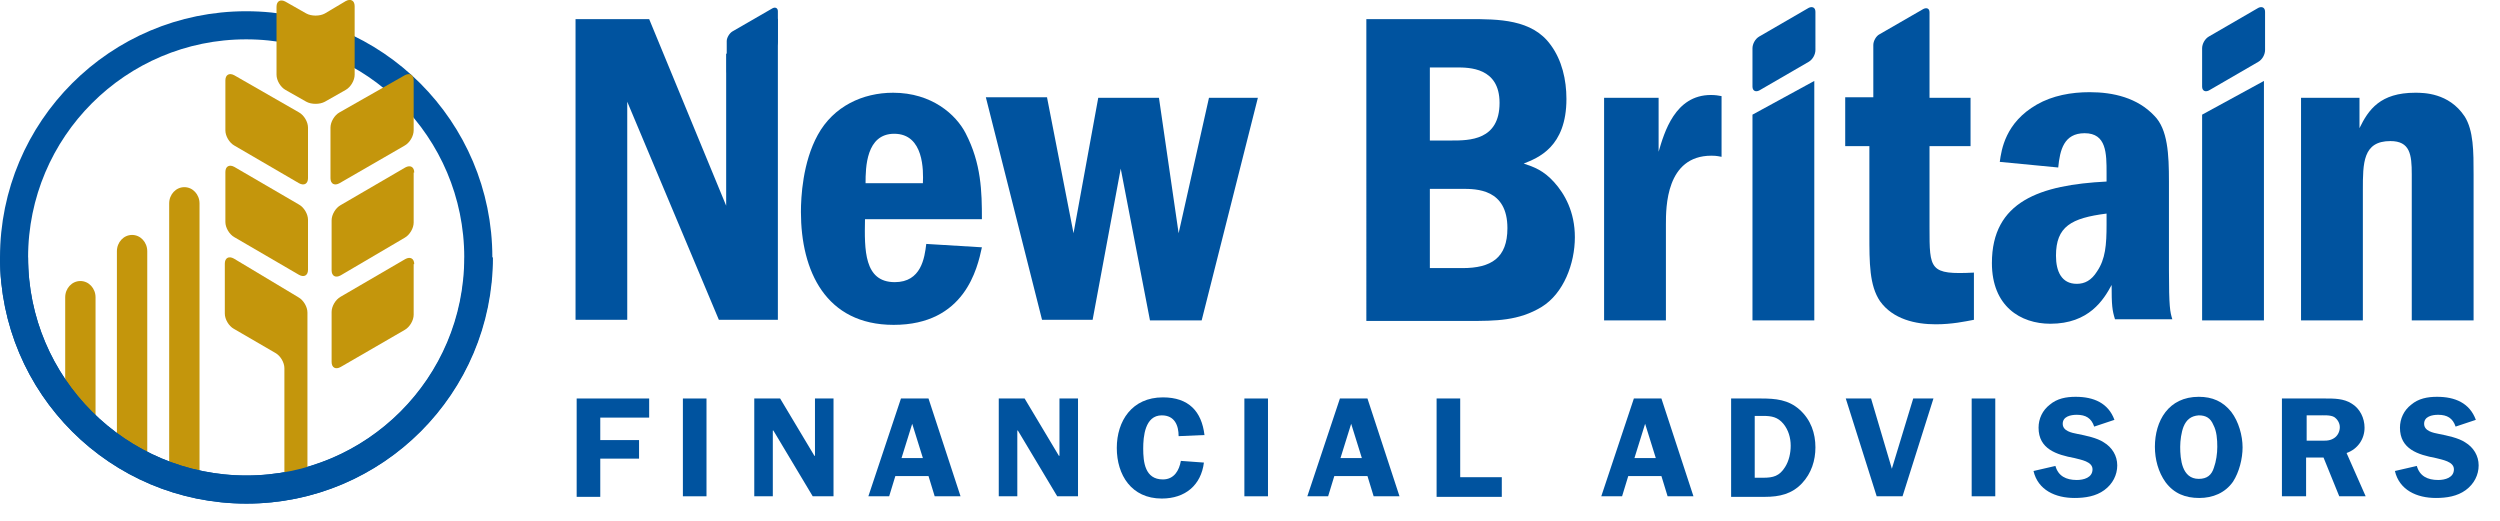 <?xml version="1.0" encoding="utf-8"?>
<!-- Generator: Adobe Illustrator 21.0.2, SVG Export Plug-In . SVG Version: 6.00 Build 0)  -->
<svg version="1.1" id="Layer_1" xmlns="http://www.w3.org/2000/svg" xmlns:xlink="http://www.w3.org/1999/xlink" x="0px" y="0px" viewBox="0 0 444.8 92.7" style="enable-background:new 0 0 444.8 92.7;" xml:space="preserve">
  <style type="text/css">
	.st0{fill:#C4960C;}
	.st1{fill:none;stroke:#C4960C;stroke-width:1.122;}
	.st2{fill:#00539F;}
	.st3{fill:none;stroke:#00539F;stroke-width:5;}
</style>
  <g>
    <path class="st0" d="M30.1,84.3c0,1.6,1.2,2.9,2.7,2.9c1.5,0,2.7-1.3,2.7-2.9V36.2c0-1.6-1.2-2.9-2.7-2.9c-1.5,0-2.7,1.3-2.7,2.9
		V84.3z" />
  </g>
  <g>
    <path class="st0" d="M20.8,78.9c0,1.6,1.2,3.4,2.7,4c1.5,0.6,2.7-0.3,2.7-1.9V44.7c0-1.6-1.2-2.9-2.7-2.9c-1.5,0-2.7,1.3-2.7,2.9
		V78.9z" />
  </g>
  <g>
    <path class="st0" d="M11.5,70.1c0,1.6,1,3.8,2.2,4.9l1.1,1c1.2,1.1,2.2,0.7,2.2-0.9V52.9c0-1.6-1.2-2.9-2.7-2.9s-2.7,1.3-2.7,2.9
		V70.1z" />
  </g>
  <g>
    <path class="st1" d="M444.8,102.1" />
    <path class="st1" d="M102.3,102.1" />
    <path class="st2" d="M115.5,3.4l13.7,33.2v-27l9.2-6.3v53.6h-10.5l-16.3-38.8v38.8h-9.2V3.4H115.5z" />
    <path class="st2" d="M153.9,39c-0.1,5.4-0.2,11.2,5.3,11.2c4.7,0,5.3-4.3,5.6-6.8l9.9,0.6c-0.8,3.7-3,13.8-15.7,13.8
		c-12.1,0-16.5-9.6-16.5-20.1c0-2.6,0.3-8.8,3-13.7c2.8-5.1,8-7.5,13.4-7.5c6.9,0,11.2,3.9,12.9,7.2c2.8,5.4,2.9,10.4,2.9,15.3
		H153.9z M164.2,32.6c0.1-2.2,0.2-8.8-5.1-8.8c-5,0-5.1,6-5.1,8.8H164.2z" />
    <path class="st2" d="M186.3,17.4l4.7,24.1l4.4-24.1h10.8l3.5,24.1l5.4-24.1h8.7l-10,39.6h-9.2L199.4,30l-5,26.9h-9l-10-39.6H186.3z
		" />
    <path class="st2" d="M243.1,3.4h18.2c5.3,0,11.3,0,14.6,4.6c2,2.7,2.8,6.2,2.8,9.6c0,8.6-5.1,10.5-7.6,11.5
		c1.8,0.6,3.5,1.2,5.4,3.3c1.9,2.1,3.7,5.3,3.7,9.8c0,4.7-2,10-5.9,12.4c-4.1,2.5-8.2,2.5-13,2.5h-18.2V3.4z M254.4,25h3.8
		c3.2,0,8.6,0,8.6-6.7c0-6.3-5.4-6.3-7.7-6.3h-4.7V25z M254.4,47.7h5.8c5.1,0,8-1.8,8-7.1c0-7-5.5-7-8.1-7h-5.7V47.7z" />
    <path class="st2" d="M295.1,17.4v9.6c1-3.4,2.9-10.1,9.3-10.1c0.8,0,1.4,0.1,1.9,0.2v10.8c-1-0.2-1.4-0.2-1.8-0.2
		c-8.1,0-8.1,9.2-8.1,12.2v17.1h-11V17.4H295.1z" />
    <path class="st2" d="M343.3,17.4h7.3V26h-7.3v14.5c0,7.5,0,8.4,7.9,8v8.4c-1.6,0.3-3.9,0.8-6.8,0.8c-3.6,0-7.6-0.9-9.9-4.1
		c-1.9-2.8-1.9-6.8-1.9-11.9V26h-4.3v-8.7h4.9" />
    <path class="st2" d="M333.3,24.4c0,0.7,0.5,0.9,1.1,0.6l7.8-4.5c0.6-0.4,1.1-1.2,1.1-1.9V2.2c0-0.7-0.5-0.9-1.1-0.6l-7.8,4.5
		c-0.6,0.3-1.1,1.2-1.1,1.9V24.4z" />
    <path class="st2" d="M355.8,28.8c0.3-2.2,1-7,6.6-10.2c2.8-1.6,6.1-2.2,9.4-2.2c4.2,0,8.5,1,11.5,4.2c2.4,2.4,2.6,6.9,2.6,11.7
		v15.7c0,6.7,0.2,7.5,0.6,8.8h-10.2c-0.5-1.6-0.6-2.5-0.6-6.1c-1.4,2.6-4,6.9-10.9,6.9c-5.3,0-10.4-3.1-10.4-10.8
		c0-11,8.6-13.9,20.4-14.5v-1.5c0-3.5,0-7.1-3.9-7.1c-3.7,0-4.4,3-4.7,6.1L355.8,28.8z M374.8,38c-6.3,0.8-9,2.3-9,7.5
		c0,2.8,1,5,3.7,5c1.4,0,2.6-0.6,3.6-2.2c1.5-2.2,1.7-4.7,1.7-8.4V38z" />
    <path class="st2" d="M419.8,17.4v5.4c1.6-3.3,3.7-6.3,9.9-6.3c1.5,0,6,0,8.8,4.2c1.6,2.5,1.6,6.3,1.6,10.3v26h-11v-26
		c0-3.5-0.3-5.9-3.8-5.9c-4.9,0-4.9,3.9-4.9,8.7v23.2h-11V17.4H419.8z" />
    <g>
      <path class="st2" d="M106.8,74.3v4h6.9v3.3h-6.9v6.8h-4.2V70.9h12.9v3.4H106.8z" />
      <path class="st2" d="M125.7,88.3h-4.2V70.9h4.2V88.3z" />
      <path class="st2" d="M148.2,88.3h-3.6l-7-11.7h-0.1v11.7h-3.3V70.9h4.6l6.1,10.2h0.1V70.9h3.3V88.3z" />
      <path class="st2" d="M170.9,88.3h-4.6l-1.1-3.6h-5.9l-1.1,3.6h-3.7l5.8-17.4h4.9L170.9,88.3z M164.2,81.5l-1.9-6.1l-1.9,6.1H164.2
			z" />
      <path class="st2" d="M191.7,88.3h-3.6l-7-11.7H181v11.7h-3.3V70.9h4.6l6.1,10.2h0.1V70.9h3.3V88.3z" />
      <path class="st2" d="M209.7,77.6c0-1.9-0.7-3.7-3-3.7c-3,0-3.3,3.8-3.3,5.9c0,2.4,0.3,5.5,3.5,5.5c2,0,2.9-1.6,3.2-3.3l4.1,0.3
			c-0.5,4-3.3,6.4-7.5,6.4c-5.4,0-8-4.2-8-9c0-4.8,2.7-9,8.2-9c4.6,0,6.9,2.5,7.4,6.7L209.7,77.6z" />
      <path class="st2" d="M225.6,88.3h-4.2V70.9h4.2V88.3z" />
      <path class="st2" d="M249,88.3h-4.6l-1.1-3.6h-5.9l-1.1,3.6h-3.7l5.8-17.4h4.9L249,88.3z M242.3,81.5l-1.9-6.1l-1.9,6.1H242.3z" />
      <path class="st2" d="M267.2,84.9v3.5h-11.6V70.9h4.2v14H267.2z" />
      <path class="st2" d="M301.3,88.3h-4.6l-1.1-3.6h-5.9l-1.1,3.6h-3.7l5.8-17.4h4.9L301.3,88.3z M294.6,81.5l-1.9-6.1l-1.9,6.1H294.6
			z" />
      <path class="st2" d="M313.3,70.9c2.6,0,4.9,0.2,6.9,2c2,1.8,2.8,4.2,2.8,6.7c0,2.3-0.7,4.6-2.4,6.4c-1.8,1.9-4,2.4-6.6,2.4h-6
			V70.9H313.3z M312.3,85h1.4c1.8,0,2.9-0.3,3.9-1.9c0.7-1.1,1-2.5,1-3.8c0-1.4-0.4-2.8-1.3-3.9c-1-1.2-2.1-1.4-3.6-1.4h-1.5V85z" />
      <path class="st2" d="M338.5,88.3h-4.6l-5.5-17.4h4.5l3.7,12.5l3.8-12.5h3.6L338.5,88.3z" />
      <path class="st2" d="M355,88.3h-4.2V70.9h4.2V88.3z" />
      <path class="st2" d="M372.6,75.9c-0.5-1.5-1.5-2.1-3.1-2.1c-1.1,0-2.5,0.3-2.5,1.6c0,1.3,1.6,1.6,2.6,1.8c1.5,0.3,3.5,0.7,4.7,1.5
			c1.5,0.9,2.4,2.4,2.4,4.1c0,1.7-0.8,3.3-2.3,4.4c-1.5,1.1-3.4,1.4-5.3,1.4c-3.4,0-6.5-1.4-7.3-4.8l3.9-0.9
			c0.5,1.8,1.9,2.5,3.8,2.5c1.2,0,2.8-0.4,2.8-1.9c0-1.4-2.1-1.7-3.2-2c-3.2-0.6-6.4-1.6-6.4-5.4c0-1.6,0.7-3.1,2-4.1
			c1.3-1.1,2.9-1.4,4.6-1.4c3.2,0,5.8,1.1,6.9,4.1L372.6,75.9z" />
      <path class="st2" d="M385.3,85.8c-1.3-1.8-1.9-4.1-1.9-6.3c0-4.6,2.4-8.9,7.8-8.9c2.4,0,4.3,0.8,5.8,2.7c1.3,1.7,2,4.2,2,6.3
			c0,2-0.6,4.4-1.7,6.1c-1.4,2-3.6,2.9-6,2.9C388.8,88.6,386.8,87.8,385.3,85.8z M388.5,75.9c-0.4,1-0.6,2.5-0.6,3.6
			c0,2.2,0.3,5.7,3.3,5.7c1.5,0,2.3-0.7,2.7-2c0.4-1.1,0.6-2.5,0.6-3.7c0-1.3-0.1-2.8-0.7-3.9c-0.5-1.2-1.3-1.7-2.6-1.7
			C389.8,74,389,74.7,388.5,75.9z" />
      <path class="st2" d="M410.3,88.3H406V70.9h7.7c1.6,0,3.3,0,4.7,0.9c1.5,0.9,2.3,2.6,2.3,4.3c0,2-1.2,3.8-3.2,4.5l3.4,7.7h-4.7
			l-2.8-6.9h-3.1V88.3z M410.3,78.4h2.3c0.9,0,1.8,0.1,2.6-0.4c0.7-0.4,1.1-1.2,1.1-2c0-0.7-0.4-1.4-1-1.8c-0.7-0.4-1.9-0.3-2.7-0.3
			h-2.2V78.4z" />
      <path class="st2" d="M436.9,75.9c-0.5-1.5-1.5-2.1-3.1-2.1c-1.1,0-2.5,0.3-2.5,1.6c0,1.3,1.6,1.6,2.6,1.8c1.5,0.3,3.5,0.7,4.7,1.5
			c1.5,0.9,2.4,2.4,2.4,4.1c0,1.7-0.8,3.3-2.3,4.4c-1.5,1.1-3.4,1.4-5.3,1.4c-3.4,0-6.5-1.4-7.3-4.8l3.9-0.9
			c0.5,1.8,1.9,2.5,3.8,2.5c1.2,0,2.8-0.4,2.8-1.9c0-1.4-2.1-1.7-3.2-2c-3.2-0.6-6.4-1.6-6.4-5.4c0-1.6,0.7-3.1,2-4.1
			c1.3-1.1,2.9-1.4,4.6-1.4c3.2,0,5.8,1.1,6.9,4.1L436.9,75.9z" />
    </g>
    <g>
      <path class="st2" d="M402.8,14.4v42.6h-11V20.4L402.8,14.4z" />
      <path class="st2" d="M391.8,15.4c0,0.8,0.6,1,1.2,0.7l8.8-5.1c0.7-0.4,1.2-1.3,1.2-2.1V2.1c0-0.8-0.6-1-1.2-0.7L393,6.5
			c-0.7,0.4-1.2,1.3-1.2,2.1V15.4z" />
    </g>
    <g>
      <path class="st2" d="M322.8,14.4v42.6h-11V20.4L322.8,14.4z" />
      <path class="st2" d="M311.8,15.4c0,0.8,0.6,1,1.2,0.7l8.8-5.1c0.7-0.4,1.2-1.3,1.2-2.1V2.1c0-0.8-0.6-1-1.2-0.7L313,6.5
			c-0.7,0.4-1.2,1.3-1.2,2.1V15.4z" />
      <path class="st2" d="M129.3,12.7c0,0.6,0.5,0.8,1,0.5l7.1-4.1c0.6-0.3,1-1.1,1-1.7V2c0-0.6-0.5-0.8-1-0.5l-7.1,4.1
			c-0.5,0.3-1,1.1-1,1.7V12.7z" />
    </g>
  </g>
  <circle class="st3" cx="43.8" cy="45.8" r="41.3" />
  <g>
    <path class="st0" d="M54.8,31.7c0,1-0.7,1.4-1.6,0.9l-11.5-6.7c-0.9-0.5-1.6-1.7-1.6-2.7v-8.9c0-1,0.7-1.4,1.6-0.9L53.2,20
		c0.9,0.5,1.6,1.7,1.6,2.7V31.7z" />
    <path class="st0" d="M58.8,31.7c0,1,0.7,1.4,1.6,0.9L72,25.9c0.9-0.5,1.6-1.7,1.6-2.7v-8.9c0-1-0.7-1.4-1.6-0.9L60.4,20
		c-0.9,0.5-1.6,1.7-1.6,2.7V31.7z" />
    <path class="st0" d="M54.8,48c0,1-0.7,1.4-1.6,0.9l-11.5-6.7c-0.9-0.5-1.6-1.7-1.6-2.7v-8.9c0-1,0.7-1.4,1.6-0.9l11.5,6.7
		c0.9,0.5,1.6,1.7,1.6,2.7V48z" />
    <path class="st0" d="M73.7,47c0-1-0.7-1.4-1.6-0.9l-11.5,6.7c-0.9,0.5-1.6,1.7-1.6,2.7v8.9c0,1,0.7,1.4,1.6,0.9L72,58.7
		c0.9-0.5,1.6-1.7,1.6-2.7V47z" />
    <path class="st0" d="M73.7,30.7c0-1-0.7-1.4-1.6-0.9l-11.5,6.7c-0.9,0.5-1.6,1.7-1.6,2.7v8.9c0,1,0.7,1.4,1.6,0.9L72,42.3
		c0.9-0.5,1.6-1.7,1.6-2.7V30.7z" />
    <path class="st0" d="M41.6,46c-0.9-0.5-1.6-0.1-1.6,0.9v8.9c0,1,0.7,2.2,1.6,2.7l7.4,4.3c0.9,0.5,1.6,1.7,1.6,2.7v21.1
		c0,1,0.9,1.8,1.9,1.8h0.3c1.1,0,1.9-0.8,1.9-1.8V68v-3.5v-3.5v-5.4c0-1-0.7-2.2-1.6-2.7L41.6,46z" />
    <path class="st0" d="M57.8,2.4c-0.9,0.5-2.4,0.5-3.3,0l-3.7-2.1c-0.9-0.5-1.6-0.1-1.6,0.9v12.1c0,1,0.7,2.2,1.6,2.7l3.7,2.1
		c0.9,0.5,2.4,0.5,3.3,0l3.7-2.1c0.9-0.5,1.6-1.7,1.6-2.7V1.1c0-1-0.7-1.4-1.6-0.9L57.8,2.4z" />
  </g>
  <path class="st3" d="M85.2,45.8c0,22.8-18.5,41.3-41.3,41.3C21,87.1,2.5,68.6,2.5,45.8" />
</svg>